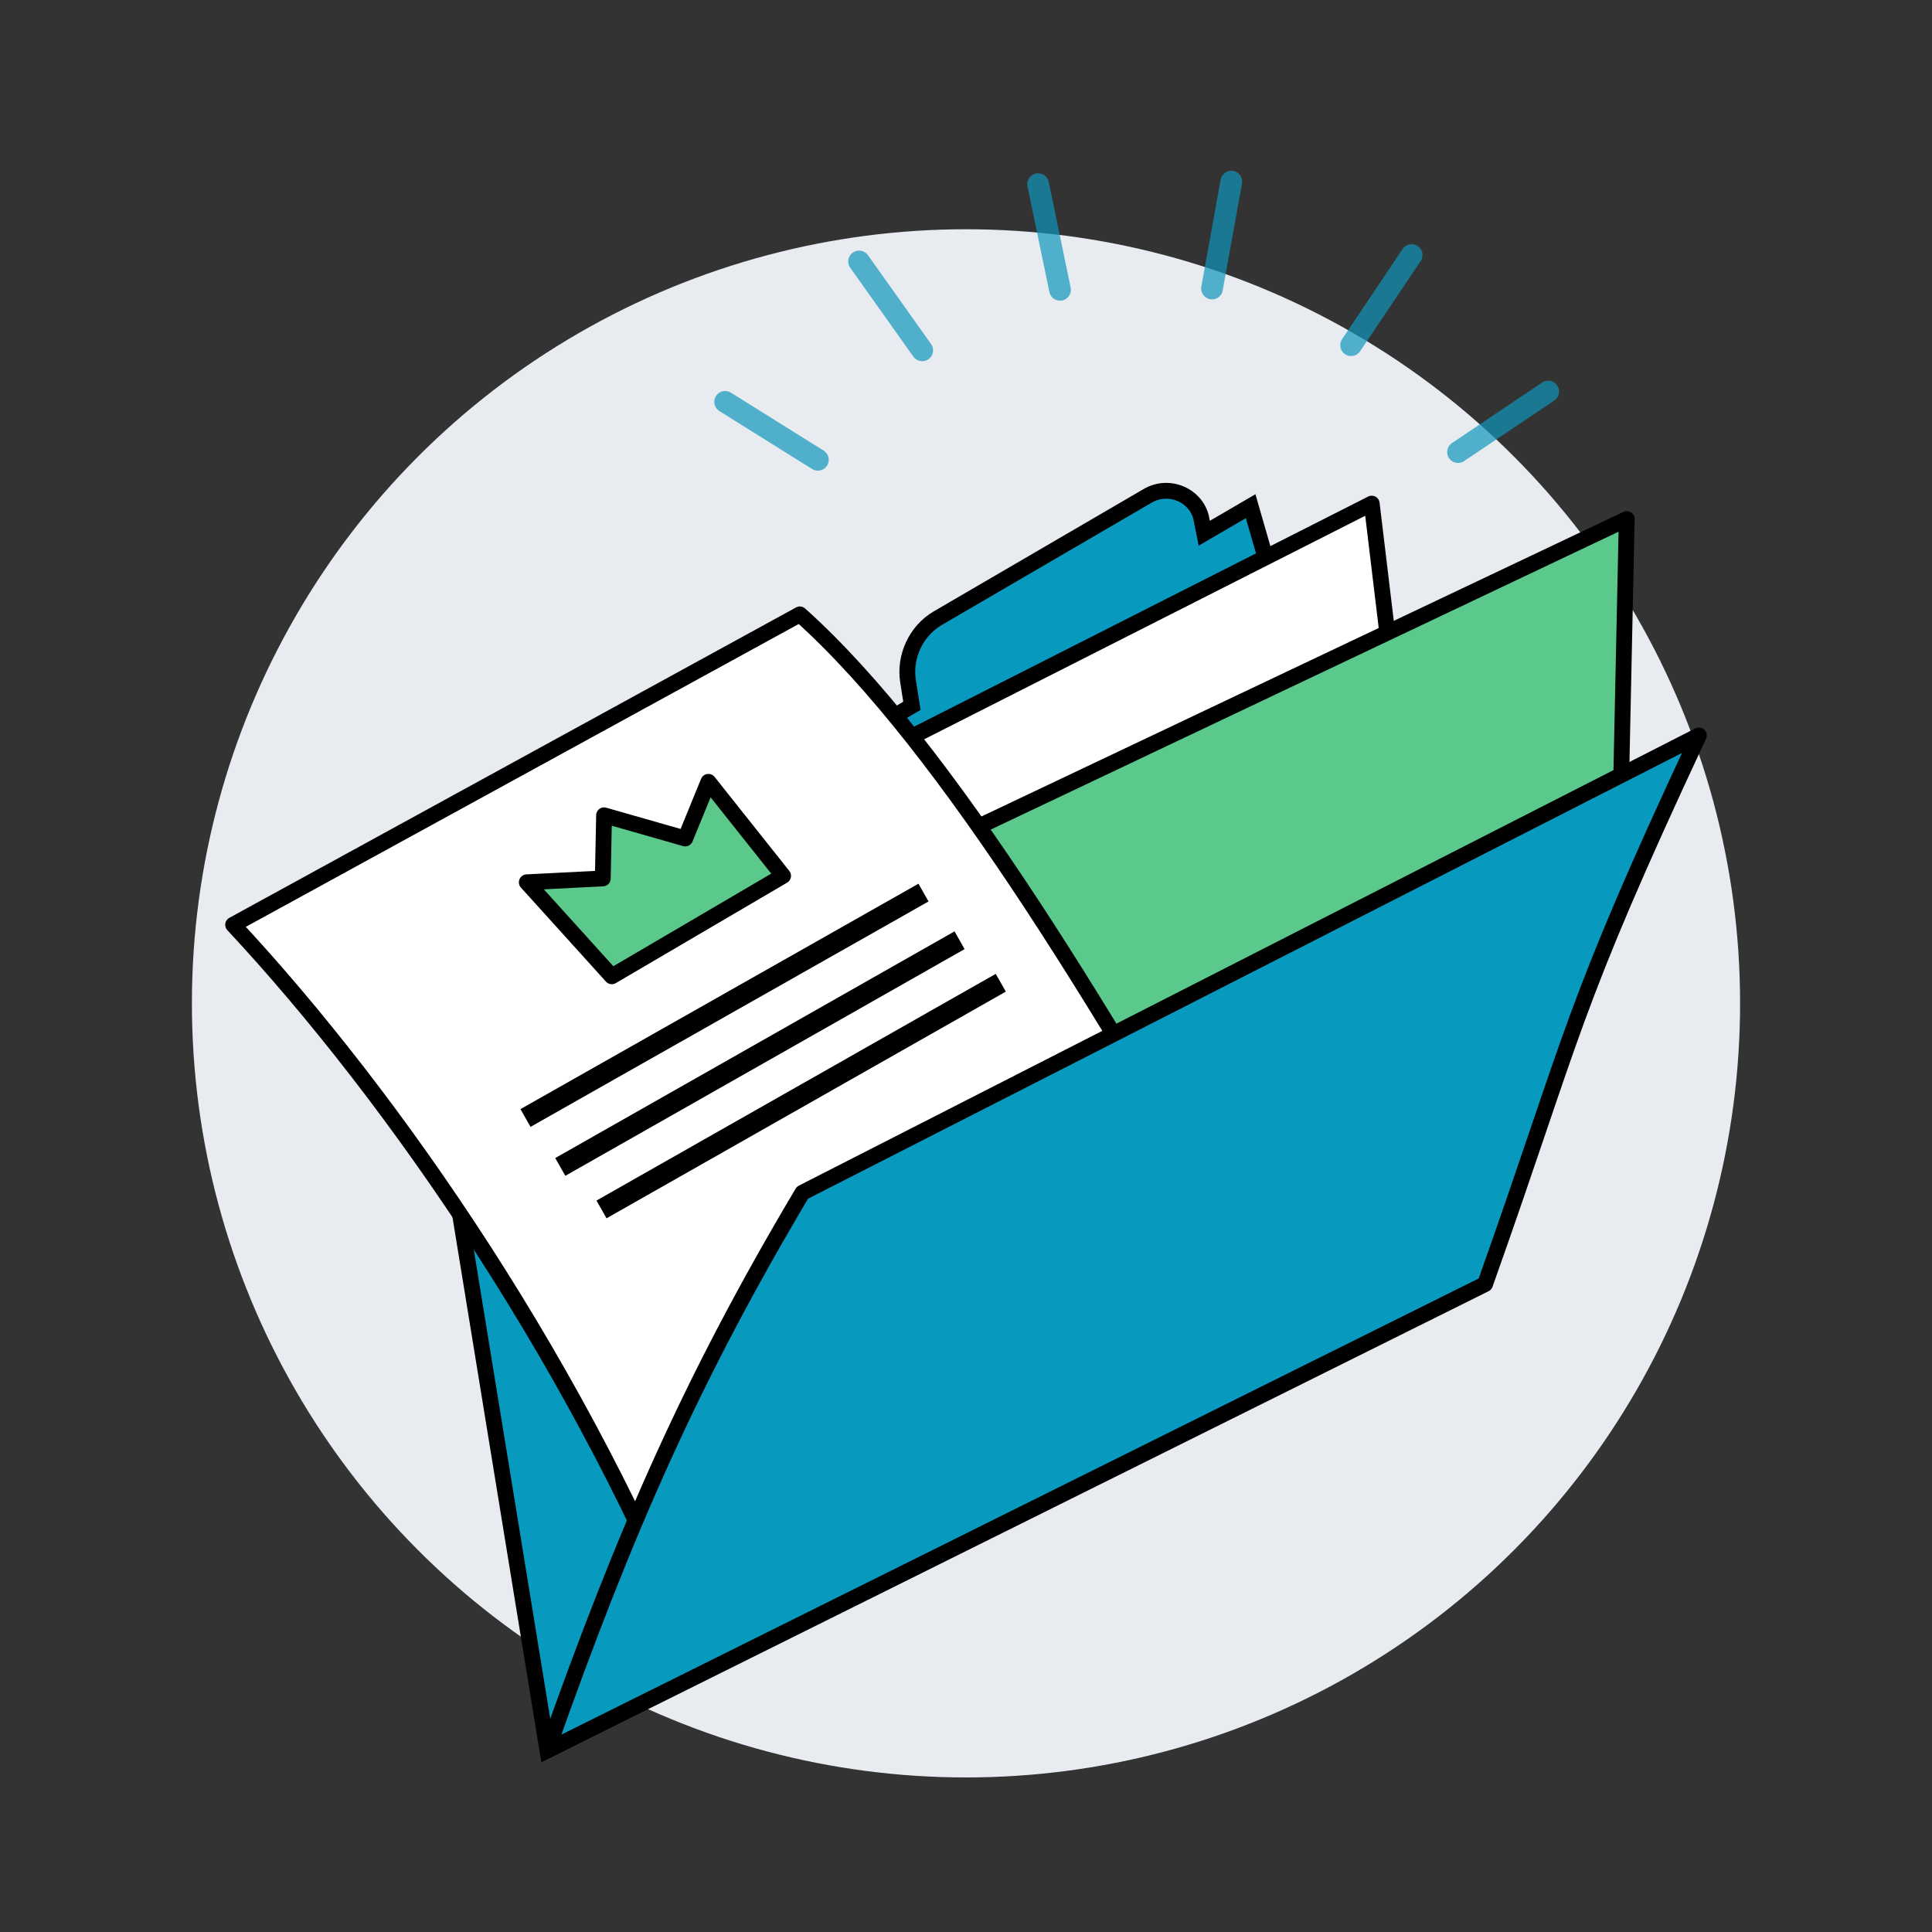 <?xml version="1.0" encoding="utf-8"?>
<!-- Generator: Adobe Illustrator 26.4.0, SVG Export Plug-In . SVG Version: 6.00 Build 0)  -->
<svg version="1.1" id="Layer_1" xmlns="http://www.w3.org/2000/svg" xmlns:xlink="http://www.w3.org/1999/xlink" x="0px" y="0px"
	 viewBox="0 0 150 150" style="enable-background:new 0 0 150 150;" xml:space="preserve">
<rect x="0" y="0" width="150" height="150" fill="#333333" stroke="none"/>
<style type="text/css">
	.st0{fill:#E8ECF1;}
	.st1{opacity:0.7;}
	.st2{fill:none;stroke:#1095BA;stroke-width:1.686;stroke-linecap:round;stroke-linejoin:round;stroke-miterlimit:10;}
	.st3{fill:#0799BE;stroke:#000000;stroke-width:1.228;stroke-linecap:round;stroke-miterlimit:10;}
	.st4{fill:#FFFFFF;stroke:#000000;stroke-width:1.228;stroke-linecap:round;stroke-linejoin:round;stroke-miterlimit:10;}
	.st5{fill:#5BC98B;stroke:#000000;stroke-width:1.228;stroke-linecap:round;stroke-linejoin:round;stroke-miterlimit:10;}
	.st6{fill:#0799BE;stroke:#000000;stroke-width:1.228;stroke-linecap:round;stroke-linejoin:round;stroke-miterlimit:10;}
	.st7{fill:none;stroke:#000000;stroke-width:1.584;stroke-linejoin:round;stroke-miterlimit:10;}
</style>
<g>
	<circle class="st0" cx="75" cy="77.9" r="60.1"/>
</g>
<g>
	<g>
		<g class="st1">
			<g>
				<g>
					<line class="st2" x1="56.3" y1="31.2" x2="63.5" y2="35.7"/>
					<line class="st2" x1="66.7" y1="20.3" x2="71.6" y2="27.2"/>
					<line class="st2" x1="80.6" y1="14.3" x2="82.3" y2="22.5"/>
					<line class="st2" x1="95.6" y1="14.1" x2="94.1" y2="22.4"/>
					<line class="st2" x1="120.2" y1="30.4" x2="113.2" y2="35.1"/>
					<line class="st2" x1="109.6" y1="19.8" x2="104.9" y2="26.8"/>
				</g>
			</g>
		</g>
		<path class="st3" d="M32.9,77l9.6,58.9l72-36.2L97.1,39.3l-3.6,2.1l-0.2-1c-0.3-1.9-2.5-2.9-4.2-1.9l-16.3,9.5
			c-1.7,1-2.6,3-2.3,4.9l0.3,1.9L32.9,77z"/>
		<polygon class="st4" points="69.6,57.8 106.5,39.1 112.1,85.7 78.4,100.4 		"/>
		<polygon class="st5" points="71.5,66.3 126.3,40.3 125.8,63.7 80.2,108.9 		"/>
		<path class="st4" d="M54.5,129.8c-9.2-23.4-23.9-44.6-36.4-58l44-24.1C73.6,58,86.3,79.4,99,101.8L54.5,129.8z"/>
		<path class="st6" d="M115.3,99.7l-72.8,36.2c6.1-17.3,11.3-29,19.8-43.3l69.6-35.5C121.8,78.7,122.3,80,115.3,99.7z"/>
	</g>
	<polygon class="st5" points="40.9,68.5 47.5,75.8 60.8,68 55,60.7 53.2,65.1 46.9,63.3 46.8,68.2 	"/>
	<line class="st7" x1="40.8" y1="86.8" x2="71.7" y2="69.3"/>
	<line class="st7" x1="43.5" y1="90.6" x2="74.5" y2="73"/>
	<line class="st7" x1="46.7" y1="93.9" x2="77.7" y2="76.3"/>
</g>
</svg>
